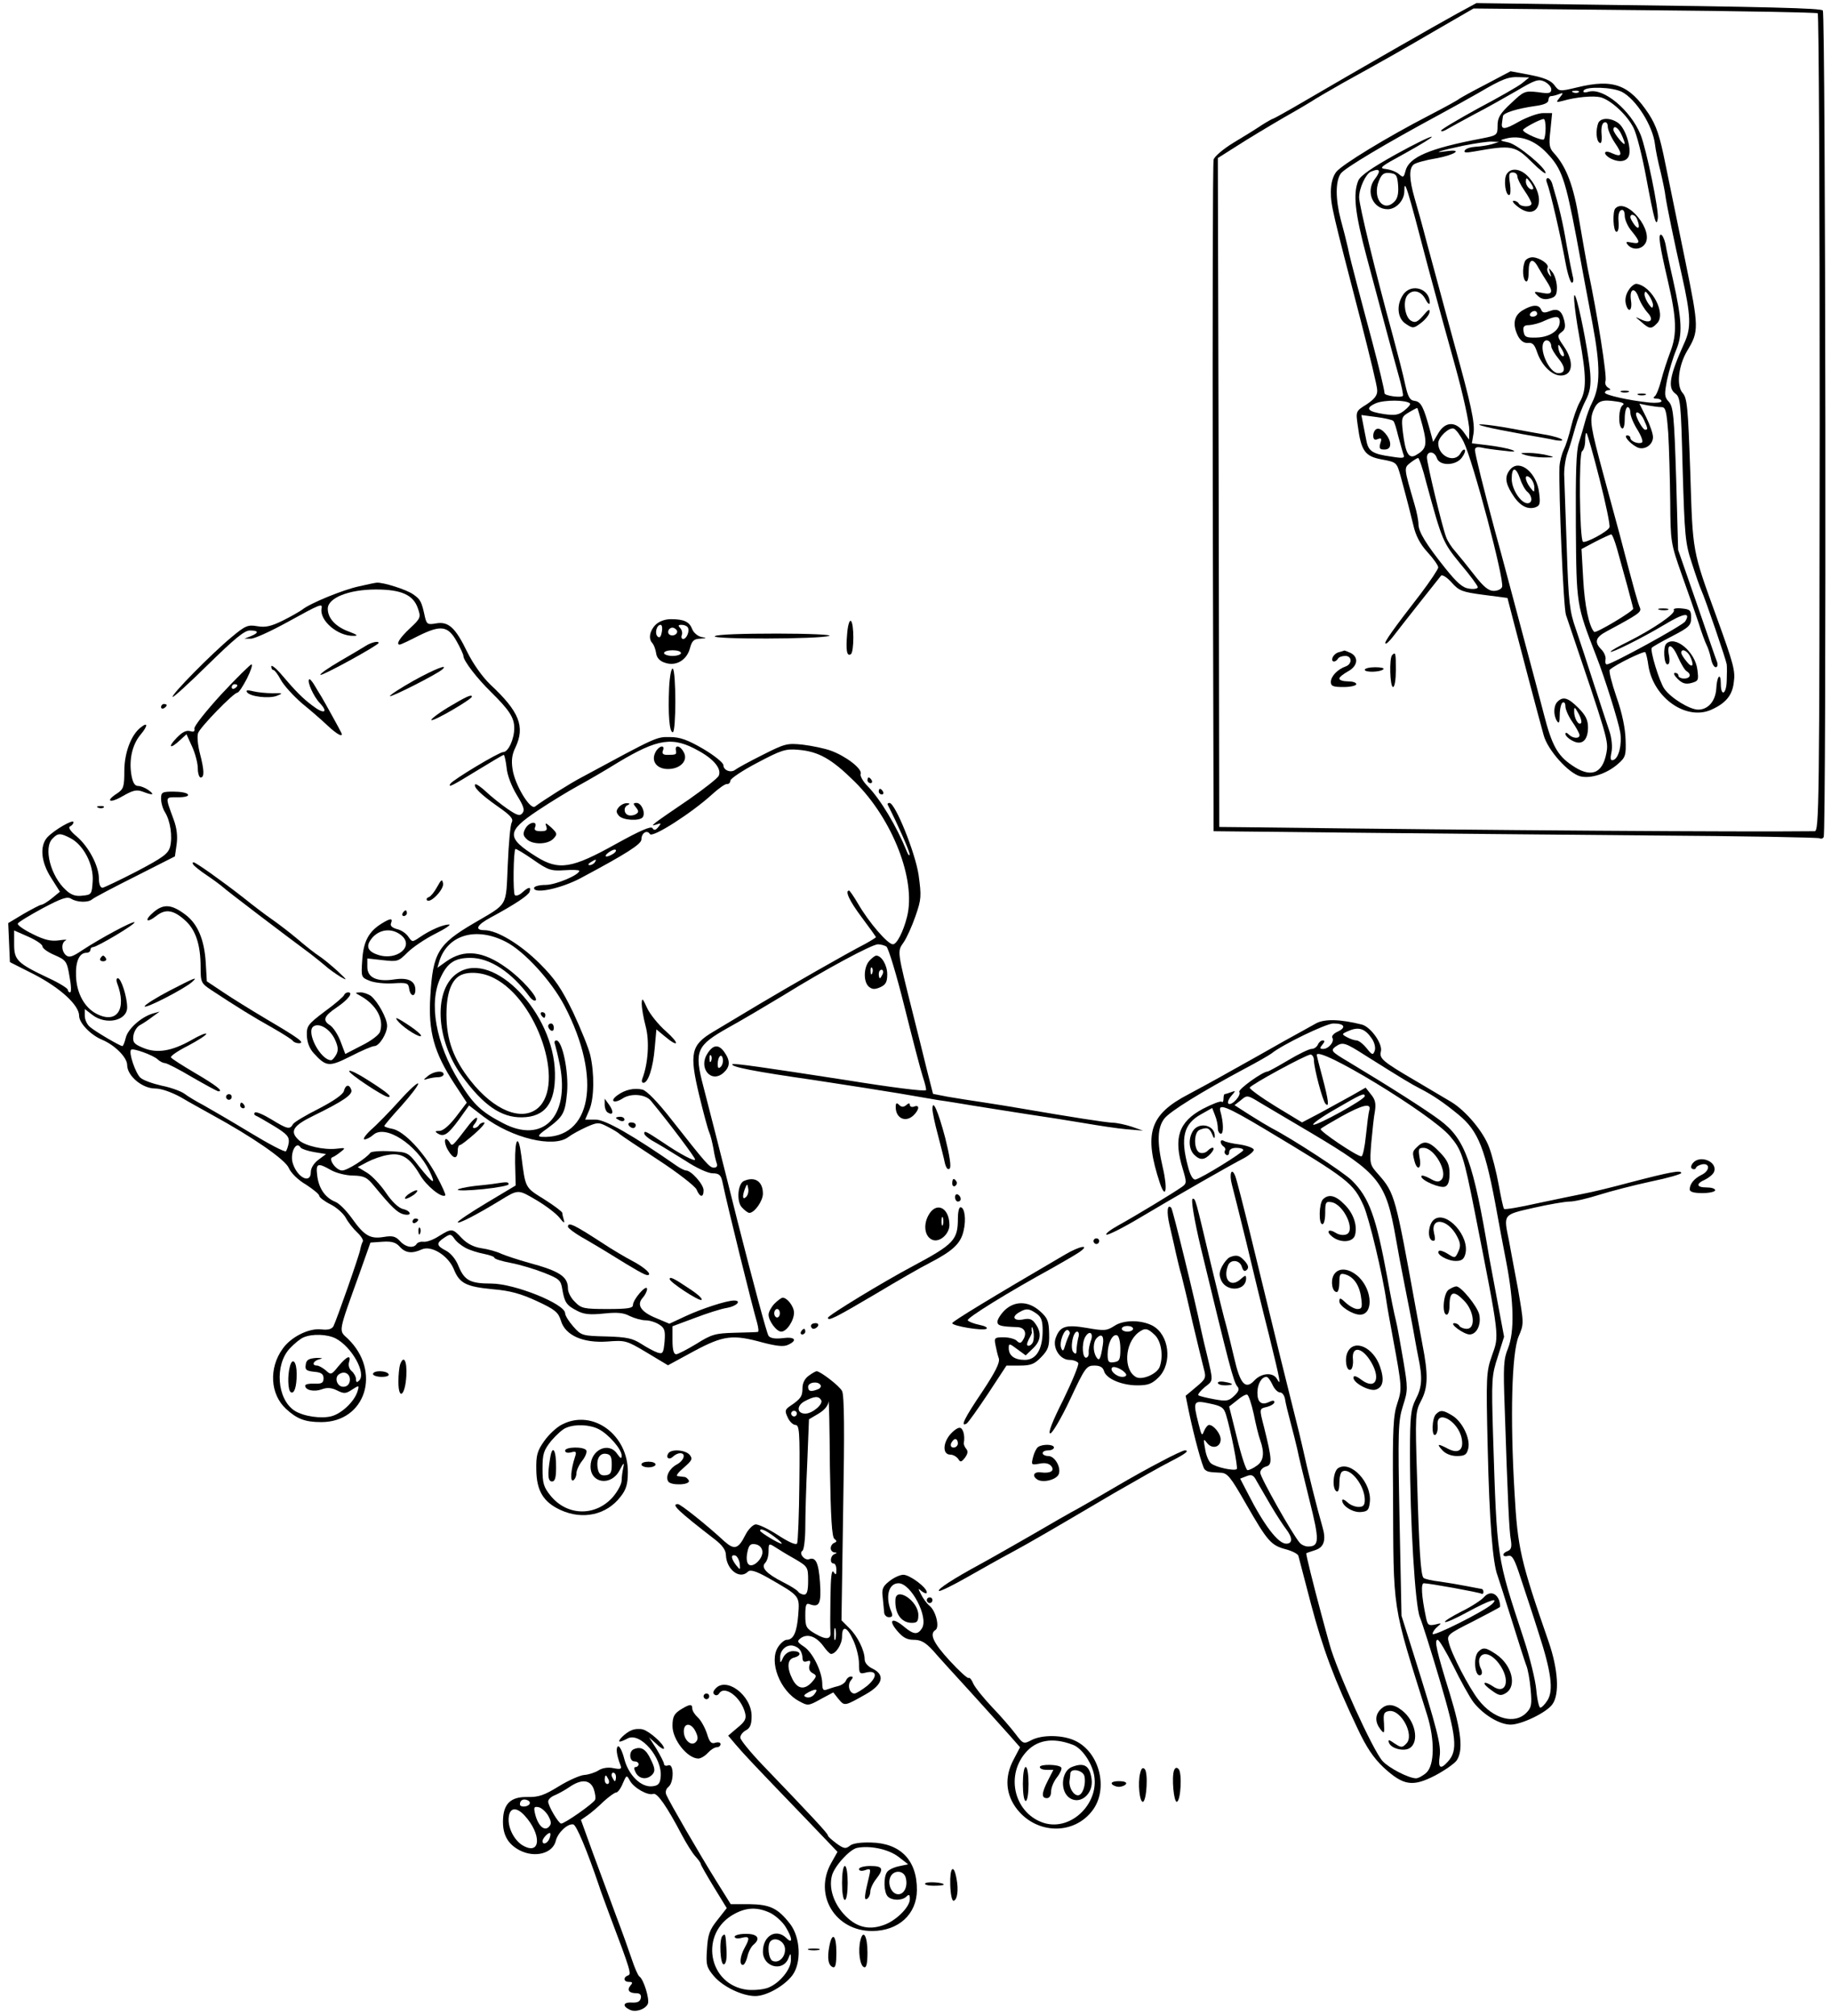<?xml version="1.0" standalone="no"?>
<!DOCTYPE svg PUBLIC "-//W3C//DTD SVG 20010904//EN"
 "http://www.w3.org/TR/2001/REC-SVG-20010904/DTD/svg10.dtd">
<svg version="1.0" xmlns="http://www.w3.org/2000/svg"
 width="648pt" height="713pt" viewBox="0 0 648 713"
 preserveAspectRatio="xMidYMid meet">
<g transform="translate(0,713) scale(0.1,-0.1)"
fill="#000000" stroke="none">
<path d="M5155 7081 c-64 -35 -339 -192 -558 -320 -48 -28 -90 -51 -92 -51 -2
0 -20 -10 -39 -22 -19 -13 -64 -41 -101 -63 -36 -22 -68 -49 -70 -60 -3 -11
-4 -550 -3 -1197 l3 -1178 475 -5 c261 -3 742 -7 1068 -10 326 -2 597 -7 602
-10 5 -3 11 -1 14 4 10 15 7 2914 -3 2924 -8 8 -183 13 -856 21 l-370 5 -70
-38z m1278 2 c4 -2 7 -654 7 -1449 -1 -1359 -2 -1444 -18 -1444 -257 -3 -1129
3 -2007 14 l-100 1 -2 1183 -3 1183 68 43 c37 24 112 69 167 101 55 31 105 61
110 65 6 4 51 30 100 58 154 85 186 103 325 184 l135 78 605 -6 c333 -3 608
-8 613 -11z"/>
<path d="M5261 6833 c-47 -24 -90 -48 -96 -52 -5 -5 -53 -31 -105 -58 -153
-79 -310 -175 -331 -201 -12 -16 -19 -40 -19 -71 0 -47 5 -68 106 -456 31
-121 58 -231 58 -245 1 -18 -9 -31 -37 -50 -39 -24 -39 -25 -32 -74 12 -91 25
-110 85 -121 53 -10 53 -10 67 -60 27 -99 32 -121 45 -173 8 -36 24 -67 50
-95 21 -23 38 -47 38 -54 0 -6 -28 -48 -62 -93 -100 -129 -130 -172 -125 -176
3 -3 14 8 26 23 32 42 163 207 171 217 5 4 21 -6 38 -25 26 -29 37 -33 113
-43 l84 -11 22 -85 c24 -93 86 -328 106 -400 14 -53 88 -135 130 -146 38 -9
94 10 132 43 28 24 30 31 28 87 -1 39 -12 94 -32 150 -17 50 -28 93 -24 97 19
18 122 68 126 62 3 -5 8 -26 11 -49 19 -114 135 -194 223 -154 51 23 74 51 79
97 6 40 -1 65 -60 228 -88 242 -85 228 -94 514 -8 230 -11 263 -27 281 -23 25
-15 97 16 149 42 70 42 80 -6 315 -25 122 -57 277 -71 346 -20 100 -32 135
-59 177 -69 104 -125 125 -253 94 -63 -15 -64 -15 -81 8 -13 17 -36 26 -86 36
l-69 13 -85 -45z m125 2 c-14 -11 -84 -51 -156 -89 -71 -39 -130 -74 -130 -78
0 -5 10 -2 23 6 12 7 56 31 97 53 41 21 108 59 148 82 64 38 76 42 97 33 14
-7 25 -19 25 -28 0 -14 -8 -16 -47 -10 -46 5 -50 4 -95 -39 -39 -36 -48 -51
-48 -79 0 -34 -1 -35 -57 -46 -185 -35 -257 -66 -269 -115 -6 -23 -8 -24 -23
-11 -9 8 -29 16 -46 18 -27 3 -20 8 68 56 54 30 97 56 94 58 -3 3 -60 -25
-127 -62 -86 -48 -125 -75 -133 -93 -19 -47 -12 -114 30 -271 23 -85 53 -198
67 -250 14 -52 34 -126 45 -165 11 -38 18 -72 16 -75 -5 -8 -65 0 -65 9 -1 15
-20 93 -44 184 -14 53 -38 141 -52 195 -14 53 -30 115 -34 137 -5 22 -16 66
-25 98 -19 73 -19 136 0 163 13 19 159 106 350 209 39 21 100 55 137 76 87 51
106 58 147 56 l33 -1 -26 -21z m354 -30 c50 -26 109 -119 117 -185 2 -19 11
-63 20 -98 8 -34 16 -73 17 -85 4 -30 33 -171 58 -280 32 -143 34 -186 9 -240
-52 -115 -60 -159 -32 -179 18 -13 20 -30 26 -268 7 -234 9 -261 32 -330 13
-41 28 -84 33 -95 17 -38 89 -250 91 -265 1 -8 1 -34 0 -57 -1 -49 -21 -59
-21 -11 0 42 -14 27 -16 -18 -3 -44 -29 -74 -64 -74 -30 0 -97 41 -120 74 -17
24 -52 137 -44 145 2 3 35 22 72 41 60 31 67 38 67 65 0 27 -4 30 -34 33 -19
2 -31 -1 -27 -6 7 -12 -72 -66 -161 -111 -35 -17 -63 -33 -63 -36 0 -7 111 48
188 94 71 43 97 47 76 13 -10 -15 -257 -150 -277 -152 -5 0 -7 8 -5 17 2 10
-5 26 -14 35 -27 27 -22 44 20 66 110 59 122 67 116 82 -8 19 -19 57 -72 260
-17 63 -43 158 -57 210 -46 170 -50 194 -36 228 14 34 30 40 81 32 23 -3 31
-8 23 -13 -15 -10 -17 -73 -3 -82 6 -4 10 10 10 34 0 23 5 41 10 41 6 0 10 -9
10 -20 0 -11 11 -38 25 -60 13 -21 21 -42 16 -45 -12 -7 -41 4 -41 16 0 5 -5
9 -11 9 -15 0 7 -27 33 -41 25 -14 58 6 58 35 0 12 -11 44 -24 70 l-24 48 30
-6 c17 -3 38 -6 48 -6 15 0 18 -14 24 -92 3 -51 6 -159 7 -241 1 -145 2 -149
41 -260 22 -61 49 -139 60 -172 10 -33 23 -67 27 -75 5 -9 12 -30 16 -48 3
-18 11 -32 17 -32 6 0 8 8 5 18 -4 9 -36 103 -72 207 l-66 190 -7 252 c-7 222
-10 254 -26 272 -16 17 -16 26 -6 78 7 32 21 79 32 105 23 55 21 104 -11 248
-12 52 -24 110 -27 128 -4 17 -11 32 -16 32 -10 0 -5 -36 25 -165 31 -133 32
-187 9 -248 -11 -29 -26 -74 -33 -102 -7 -27 -17 -53 -23 -57 -7 -5 -4 -8 7
-8 9 0 17 -4 17 -9 0 -5 -19 -7 -42 -5 -76 8 -158 27 -158 35 0 5 6 9 13 9 8
0 8 3 -2 9 -8 5 -12 15 -9 23 6 15 -28 233 -63 398 -5 25 -18 101 -30 170 -20
124 -46 191 -90 239 -16 17 -18 30 -12 80 l6 61 -32 0 c-17 0 -56 -14 -85 -30
-52 -30 -65 -30 -60 -2 1 6 2 16 3 21 1 12 51 27 114 36 31 4 47 11 47 21 0 8
4 14 9 14 5 0 18 3 28 7 16 6 17 5 3 -12 -14 -17 -13 -18 10 -12 48 14 109 19
134 13 36 -9 94 -62 117 -108 11 -21 31 -100 45 -176 29 -155 36 -178 41 -145
5 27 -41 248 -61 297 -36 87 -130 165 -182 152 -17 -5 -23 -3 -19 4 9 15 102
12 135 -5z m-153 -1 c-3 -3 -12 -4 -19 -1 -8 3 -5 6 6 6 11 1 17 -2 13 -5z
m-117 -127 c0 -19 -3 -36 -6 -40 -7 -6 -74 23 -74 33 0 6 59 38 73 39 4 1 7
-14 7 -32z m5 -89 c52 -54 65 -93 104 -298 17 -91 42 -228 57 -305 28 -150 28
-220 -1 -278 -9 -17 -20 -48 -25 -67 -5 -19 -15 -53 -22 -75 -10 -30 -12 -108
-11 -298 2 -279 2 -276 72 -457 30 -76 79 -233 85 -270 7 -42 -5 -92 -24 -98
-10 -4 -12 3 -7 27 4 18 1 50 -7 74 -8 23 -32 98 -55 167 -22 69 -51 157 -64
195 -22 62 -26 95 -32 280 -4 116 -8 231 -9 257 -2 26 4 65 11 85 8 21 20 62
28 91 8 29 24 71 36 94 16 31 20 54 17 97 -4 54 -30 195 -47 256 -17 59 -12
-14 9 -130 25 -138 25 -185 1 -227 -10 -18 -24 -58 -31 -88 -7 -30 -19 -67
-26 -81 -7 -15 -14 -42 -15 -60 -3 -93 14 -498 23 -524 150 -443 151 -445 143
-489 -14 -74 -56 -89 -123 -42 -50 34 -70 70 -98 179 -13 51 -42 160 -64 242
-22 83 -51 191 -64 240 -13 50 -34 126 -46 170 -39 145 -70 269 -70 283 0 10
7 12 23 9 12 -3 47 -8 77 -11 40 -5 48 -4 30 3 -14 5 -51 12 -83 16 l-58 7 6
36 c5 36 -9 102 -66 307 -21 77 -38 139 -99 365 -15 58 -35 130 -44 160 -19
67 -20 104 -3 118 7 6 43 16 80 22 66 12 98 34 35 25 -55 -8 -18 3 62 20 41 8
86 15 100 14 l25 -1 -25 -8 c-14 -4 -39 -8 -57 -9 -17 -1 -35 -6 -39 -13 -5
-8 4 -9 32 -4 135 24 146 22 208 -40 25 -25 46 -41 46 -36 0 19 -98 100 -131
108 -33 7 -33 8 -9 14 50 13 102 -6 145 -52z m-595 -65 c0 -5 -7 -17 -15 -27
-33 -44 -6 -106 46 -106 30 0 59 31 59 64 0 46 8 22 84 -269 30 -112 64 -236
96 -350 27 -97 50 -200 50 -228 l-1 -32 -20 28 c-28 37 -64 36 -88 -4 l-19
-32 -12 44 c-22 80 -31 98 -53 101 -18 2 -24 14 -34 58 -6 30 -26 107 -43 170
-62 226 -120 464 -120 492 0 33 24 84 42 91 20 8 28 8 28 0z m68 -49 c2 -29
-2 -47 -14 -58 -39 -39 -78 15 -54 74 10 25 18 30 39 28 23 -3 26 -8 29 -44z
m42 -771 c3 -3 -6 -14 -20 -25 -20 -16 -33 -18 -70 -13 -61 9 -71 21 -30 39
30 12 106 12 120 -1z m45 -81 c17 -67 13 -81 -26 -103 -24 -12 -35 9 -44 81
-6 53 -5 56 22 72 15 9 29 16 29 15 1 -1 10 -31 19 -65z m783 23 c14 -31 15
-35 4 -35 -8 0 -32 43 -32 55 0 15 19 1 28 -20z m-887 -4 c4 -3 11 -27 17 -52
7 -26 15 -54 18 -64 7 -16 2 -17 -42 -10 -66 9 -81 19 -88 55 -3 16 -9 44 -12
61 l-6 31 53 -7 c30 -4 57 -10 60 -14z m249 -74 c33 -67 145 -489 136 -513 -3
-8 -16 -14 -30 -14 -18 0 -36 15 -68 56 -24 31 -54 68 -67 83 -13 14 -28 37
-33 51 -14 36 -68 261 -68 282 0 24 27 23 35 -2 9 -29 68 -28 89 2 9 12 13 24
10 27 -3 3 -10 -2 -15 -12 -21 -37 -79 -11 -79 35 0 22 39 58 55 52 8 -3 24
-25 35 -47z m481 -132 c22 -87 38 -163 35 -170 -5 -15 -86 -58 -94 -51 -12 12
-15 313 -3 320 6 4 11 21 11 38 0 17 2 29 5 26 3 -3 24 -76 46 -163z m-613
-13 c56 -205 58 -210 121 -287 34 -40 61 -77 61 -82 0 -5 -14 -8 -31 -5 -23 3
-43 21 -84 72 -68 85 -95 129 -95 156 0 12 -6 44 -14 70 -38 131 -38 128 -15
147 12 9 24 17 28 17 3 0 17 -39 29 -88z m675 -234 c8 -29 24 -87 36 -130 11
-42 21 -78 21 -81 0 -9 -132 -88 -138 -82 -18 18 -34 93 -39 187 l-6 106 49
26 c27 14 52 25 56 26 4 0 13 -24 21 -52z"/>
<path d="M5656 6694 c-9 -25 -7 -62 5 -69 6 -5 9 6 7 31 -2 23 2 39 10 41 7 3
12 -4 12 -15 0 -10 11 -36 25 -57 29 -42 26 -53 -10 -37 -29 14 -34 -2 -6 -18
31 -16 59 -12 66 10 9 29 -13 97 -38 115 -28 20 -63 19 -71 -1z m82 -39 c7
-14 12 -29 12 -33 -1 -10 -40 38 -40 49 0 18 17 8 28 -16z"/>
<path d="M5717 6393 c-11 -11 -8 -83 4 -83 6 0 9 15 7 37 -2 22 2 38 10 40 7
3 12 -5 12 -20 0 -14 11 -39 25 -55 31 -38 31 -46 0 -40 -20 4 -23 3 -14 -8
15 -18 44 -18 59 1 38 45 -63 169 -103 128z m77 -39 c11 -28 6 -39 -9 -20 -8
11 -15 23 -15 28 0 14 18 9 24 -8z"/>
<path d="M5764 6104 c-10 -15 -14 -33 -10 -49 9 -35 24 -23 18 13 -6 42 14 48
27 10 6 -18 21 -42 32 -54 24 -26 10 -40 -23 -24 -23 11 -23 11 1 -9 28 -25
35 -26 55 -5 34 33 -17 132 -72 140 -7 1 -20 -9 -28 -22z m86 -53 c-1 -13 -4
-12 -15 3 -8 11 -15 27 -15 35 1 13 4 12 15 -3 8 -11 15 -27 15 -35z"/>
<path d="M5738 5743 c6 -2 18 -2 25 0 6 3 1 5 -13 5 -14 0 -19 -2 -12 -5z"/>
<path d="M5798 5733 c6 -2 18 -2 25 0 6 3 1 5 -13 5 -14 0 -19 -2 -12 -5z"/>
<path d="M5873 4973 c9 -2 23 -2 30 0 6 3 -1 5 -18 5 -16 0 -22 -2 -12 -5z"/>
<path d="M5897 4853 c-12 -11 -8 -73 4 -73 7 0 9 11 6 30 -10 47 10 45 31 -3
11 -25 25 -48 31 -51 18 -11 13 -26 -9 -26 -11 0 -20 5 -20 10 0 6 -5 10 -12
10 -7 0 -3 -9 9 -21 16 -16 28 -20 48 -15 26 7 27 10 22 48 -8 63 -79 122
-110 91z m83 -42 c17 -33 11 -48 -10 -22 -11 13 -20 27 -20 32 0 16 19 9 30
-10z"/>
<path d="M5331 6512 c-10 -20 -3 -72 10 -72 5 0 6 18 3 40 -5 33 -4 40 10 40
9 0 16 -6 16 -14 0 -7 11 -30 25 -50 14 -20 25 -41 25 -46 0 -13 -37 -13 -45
0 -3 6 -12 10 -18 10 -7 0 -1 -9 13 -20 72 -57 107 24 43 100 -28 34 -67 40
-82 12z m95 -50 c-9 -8 -26 10 -26 26 1 15 2 15 15 -2 8 -11 13 -21 11 -24z"/>
<path d="M5475 6483 c12 -31 47 -182 66 -285 7 -38 17 -68 22 -68 5 0 7 10 3
23 -3 12 -13 62 -22 112 -13 78 -26 133 -50 213 -3 12 -11 22 -16 22 -6 0 -7
-8 -3 -17z"/>
<path d="M5396 6204 c-9 -24 -7 -62 4 -69 6 -4 10 10 10 35 0 44 15 50 34 14
6 -10 18 -31 28 -46 27 -41 23 -52 -14 -44 -30 6 -32 5 -16 -10 11 -11 25 -15
42 -10 21 5 26 12 26 39 0 18 -7 42 -15 53 -15 19 -15 19 -9 -1 5 -16 4 -17
-4 -5 -6 8 -8 18 -5 23 7 12 -28 36 -53 37 -12 0 -25 -7 -28 -16z"/>
<path d="M5388 6032 c-31 -19 -36 -51 -15 -92 9 -16 21 -24 34 -23 17 2 24 -6
33 -33 17 -49 56 -86 89 -82 38 4 41 51 6 102 -24 35 -25 39 -9 51 13 9 15 19
10 41 -9 36 -23 45 -53 33 -18 -7 -25 -5 -29 6 -8 19 -31 18 -66 -3z m52 -12
c0 -5 -7 -10 -16 -10 -8 0 -12 5 -9 10 3 6 10 10 16 10 5 0 9 -4 9 -10z m80
-28 c0 -31 -36 -55 -83 -56 -36 -1 -42 2 -45 22 -3 17 2 22 20 22 13 1 37 7
53 15 42 19 55 18 55 -3z m-30 -87 c0 -7 12 -27 26 -44 25 -30 25 -51 -1 -51
-33 0 -72 90 -49 113 10 9 24 -2 24 -18z m40 -15 c6 -11 7 -20 2 -20 -6 0 -12
9 -15 20 -3 11 -3 20 -1 20 2 0 8 -9 14 -20z"/>
<path d="M5260 5620 c19 -5 76 -16 125 -25 50 -9 104 -18 120 -22 17 -3 27 -2
23 2 -4 5 -27 11 -50 16 -24 4 -81 14 -128 23 -87 16 -153 21 -90 6z"/>
<path d="M5400 5520 c14 -4 43 -8 65 -8 38 0 39 1 10 8 -16 4 -46 8 -65 8 -32
0 -33 -1 -10 -8z"/>
<path d="M5346 5471 c-21 -24 -20 -47 5 -87 25 -41 52 -57 81 -49 18 6 20 13
15 52 -8 71 -68 120 -101 84z m34 -35 c6 -19 18 -40 26 -46 18 -16 18 -40 0
-40 -24 0 -56 50 -56 86 0 44 15 44 30 0z m50 -29 c0 -20 0 -20 -15 -1 -20 27
-20 51 0 34 8 -7 15 -22 15 -33z"/>
<path d="M5512 4648 c-14 -14 -15 -47 -2 -68 7 -11 10 -6 10 22 0 20 5 40 10
43 6 3 10 -2 10 -13 0 -11 11 -36 25 -56 14 -20 25 -41 25 -46 0 -14 -24 -12
-38 2 -7 7 -12 8 -12 2 0 -6 11 -17 25 -24 33 -18 55 1 55 47 0 26 -8 43 -34
69 -36 36 -54 42 -74 22z m83 -76 c-9 -9 -25 19 -24 43 0 16 2 15 15 -8 9 -16
13 -32 9 -35z"/>
<path d="M4966 6088 c-25 -36 -21 -85 10 -104 24 -16 27 -16 52 3 15 11 29 28
31 38 2 14 -4 11 -22 -11 -21 -24 -29 -27 -44 -18 -21 13 -29 69 -12 90 18 22
47 16 63 -13 8 -16 15 -22 16 -15 1 51 -65 72 -94 30z"/>
<path d="M4873 5613 c-7 -2 -13 -13 -13 -24 0 -13 5 -17 16 -12 13 5 15 2 9
-15 -5 -18 -2 -22 14 -22 14 0 21 6 21 19 0 24 -31 60 -47 54z"/>
<path d="M4738 4823 c-9 -2 -19 -11 -22 -19 -6 -16 9 -19 19 -4 3 6 15 10 26
10 24 0 25 -28 2 -37 -29 -10 -53 -35 -53 -55 0 -15 8 -18 45 -18 25 0 45 5
45 10 0 6 -13 10 -30 10 -16 0 -30 4 -30 10 0 5 14 16 30 25 34 18 40 49 11
65 -11 5 -21 9 -23 9 -2 -1 -10 -3 -20 -6z"/>
<path d="M4927 4813 c-11 -10 -8 -113 3 -113 6 0 10 27 10 60 0 61 -1 65 -13
53z"/>
<path d="M4830 4761 c0 -10 55 -9 66 2 4 4 -9 7 -29 7 -20 0 -37 -4 -37 -9z"/>
<path d="M1270 5056 c-56 -12 -173 -60 -200 -82 -8 -6 -39 -24 -69 -39 -41
-20 -61 -25 -90 -20 -34 6 -43 2 -92 -39 -70 -58 -214 -204 -208 -211 3 -2 60
50 126 115 92 90 128 120 147 120 32 0 33 -8 4 -20 l-23 -9 22 0 c12 -1 71 26
131 59 116 64 124 67 120 48 -8 -43 58 -99 114 -97 17 0 12 4 -17 15 -47 17
-75 47 -75 81 0 38 74 68 170 68 90 0 133 -19 149 -67 11 -31 10 -35 -29 -71
-36 -34 -50 -57 -35 -57 3 0 33 14 66 31 79 39 104 36 135 -19 13 -23 24 -47
24 -52 0 -17 48 -79 97 -127 65 -64 83 -91 83 -128 0 -39 -21 -85 -39 -85 -15
0 -178 -98 -187 -112 -10 -16 7 -7 95 47 49 30 91 55 94 55 2 0 7 -20 10 -46
2 -26 18 -66 36 -96 24 -39 29 -53 20 -64 -9 -11 -18 -9 -53 15 -23 16 -57 43
-75 60 -19 18 -36 29 -39 27 -8 -9 18 -35 79 -78 46 -32 57 -44 50 -57 -5 -9
-11 -76 -14 -150 -7 -152 3 -134 -121 -207 -126 -74 -144 -104 -153 -257 -8
-125 13 -200 85 -310 l44 -67 -38 -50 c-24 -31 -46 -50 -59 -50 -15 0 -17 -2
-6 -9 22 -14 37 -3 76 50 l35 49 52 -40 c101 -76 247 -111 299 -72 13 10 43
26 65 36 39 17 43 17 74 1 18 -9 38 -21 44 -27 6 -5 67 -46 136 -91 69 -45
129 -92 135 -104 12 -29 25 -30 25 -3 0 21 -44 70 -62 70 -5 0 -19 7 -31 15
-158 110 -255 165 -289 165 l-37 0 15 35 c17 41 18 128 3 193 -6 26 -34 94
-61 152 -41 84 -64 118 -117 171 -69 69 -152 119 -197 119 -35 0 -27 18 21 44
89 48 133 78 139 91 7 20 -3 19 -26 -2 -10 -9 -21 -13 -26 -9 -7 8 -5 156 2
163 2 2 30 -15 62 -37 54 -38 64 -41 112 -38 28 2 52 1 52 -2 0 -15 -84 -50
-119 -50 -23 0 -41 -5 -41 -11 0 -22 95 -2 165 35 161 86 215 120 215 137 0
23 20 35 30 19 9 -15 150 76 221 141 23 21 46 37 52 36 6 -1 11 4 12 12 0 7
43 36 95 63 85 45 100 50 145 46 72 -6 118 -32 199 -112 135 -133 219 -349
186 -479 -13 -52 -36 -97 -50 -97 -18 0 -84 76 -123 143 -15 26 -30 47 -32 47
-16 0 2 -38 45 -95 27 -36 50 -68 50 -70 0 -1 -17 -12 -37 -23 -70 -36 -267
-149 -378 -215 -60 -36 -134 -80 -162 -97 -77 -46 -84 -75 -49 -222 15 -62 31
-122 36 -133 5 -11 11 -37 15 -58 3 -21 9 -45 12 -53 3 -8 -1 -14 -10 -14 -16
0 -26 12 -149 168 -49 63 -89 104 -104 108 -29 7 -62 0 -89 -20 -29 -21 -12
-31 19 -11 29 19 81 15 100 -9 70 -85 156 -200 156 -207 0 -9 -52 18 -115 61
-59 39 -65 42 -65 31 0 -6 17 -20 38 -31 20 -11 68 -41 107 -65 39 -26 81 -45
97 -45 22 0 29 -6 34 -27 18 -88 108 -450 123 -500 5 -18 7 -34 3 -34 -4 -1
-41 -2 -82 -3 -68 -2 -81 -5 -135 -39 -33 -20 -66 -37 -72 -37 -9 0 -13 17
-13 49 l0 50 78 29 c42 16 94 33 115 36 34 6 53 26 25 26 -27 0 -115 -29 -171
-55 l-58 -27 -45 19 c-55 22 -72 47 -50 72 9 10 16 24 16 32 -1 19 -50 -37
-50 -57 0 -11 -18 -14 -90 -14 -83 0 -93 2 -115 25 -14 13 -25 34 -25 47 0 43
-29 62 -140 92 -36 10 -78 24 -95 31 -16 8 -49 17 -71 20 -27 4 -51 16 -70 36
-33 35 -35 35 -82 6 -20 -13 -44 -21 -54 -19 -9 1 -19 -2 -23 -7 -10 -18 -40
-13 -60 10 -15 16 -26 19 -56 14 -48 -8 -69 3 -113 65 -20 28 -46 54 -59 59
-35 14 -58 46 -64 90 -6 47 0 50 49 22 18 -10 53 -19 78 -19 39 -1 49 -6 75
-38 61 -74 81 -93 103 -99 12 -3 22 -2 22 3 0 6 -11 13 -25 16 -15 4 -39 27
-59 57 -19 28 -49 60 -67 71 l-33 20 34 18 c19 10 52 22 73 25 48 9 77 -9 113
-70 23 -40 78 -84 90 -73 2 3 -12 34 -32 71 -43 81 -113 155 -154 164 -17 3
-30 8 -30 10 0 3 27 35 60 71 33 37 60 72 60 79 0 7 -30 -20 -66 -60 -36 -40
-82 -87 -102 -104 -19 -18 -29 -33 -22 -33 7 0 21 7 31 16 42 38 152 -32 199
-128 25 -52 13 -46 -36 15 -40 52 -40 52 -104 55 -35 2 -66 -1 -69 -5 -16 -21
-82 -63 -100 -63 -22 0 -51 42 -34 47 6 2 19 11 29 19 18 14 17 15 -15 11 -45
-5 -111 10 -133 30 -34 31 -22 51 52 87 106 52 140 75 133 92 -7 20 -20 18
-26 -5 -3 -12 -36 -35 -88 -62 -46 -23 -88 -48 -92 -55 -11 -20 -20 -18 -77
17 -28 17 -54 28 -58 24 -4 -4 -2 -9 3 -11 6 -2 35 -19 65 -37 46 -28 54 -38
52 -58 -2 -13 -7 -27 -10 -31 -4 -4 -61 26 -127 66 -66 40 -140 83 -165 97
-25 13 -55 31 -68 41 -13 9 -49 22 -80 28 -31 7 -65 19 -75 28 -17 15 -43 90
-33 99 6 7 78 -19 94 -34 7 -7 19 -13 25 -13 7 0 50 -22 97 -50 47 -27 89 -50
93 -50 19 0 -8 21 -83 65 -44 26 -82 50 -85 55 -3 4 24 23 60 41 36 19 65 38
65 42 0 5 -24 -5 -53 -22 -69 -39 -122 -48 -171 -27 -32 13 -37 20 -34 42 2
15 12 32 23 38 11 6 31 19 45 30 l25 18 -25 -7 c-42 -13 -88 -55 -95 -86 -4
-16 -9 -29 -12 -29 -8 0 -97 52 -115 68 -10 8 -18 26 -18 39 l0 24 26 -20 c48
-38 124 -22 124 26 0 36 -21 103 -33 103 -5 0 -6 -7 -3 -16 36 -93 0 -147 -72
-110 -43 22 -71 73 -73 134 -2 52 12 82 37 82 8 0 14 5 14 10 0 6 4 10 9 10
14 0 152 82 147 88 -6 5 -121 -57 -185 -99 -34 -23 -46 -27 -57 -18 -17 14
-18 45 -1 53 6 3 -4 3 -24 0 -28 -4 -51 1 -93 22 -31 15 -55 32 -53 37 1 5 41
29 87 54 68 36 88 43 102 34 21 -13 60 -14 74 -2 5 5 73 41 151 80 l142 72 6
42 c4 28 1 57 -10 87 -31 85 -32 80 14 80 26 0 40 4 36 10 -3 6 -26 10 -51 10
-40 0 -44 -2 -44 -25 0 -14 6 -36 14 -48 19 -31 27 -86 18 -122 -7 -25 -25
-38 -118 -87 -60 -31 -115 -57 -121 -58 -8 0 -13 13 -13 32 0 45 -36 113 -78
149 -23 19 -32 33 -24 36 6 3 12 9 12 15 0 12 -69 -28 -93 -54 -27 -31 -22
-87 14 -143 l31 -49 -28 -23 c-16 -13 -33 -23 -37 -23 -5 0 -33 -15 -63 -32
l-55 -33 3 -69 3 -69 85 -43 c93 -48 160 -109 160 -147 0 -25 40 -67 80 -84
46 -19 90 -63 90 -90 0 -38 53 -83 99 -83 22 0 58 -13 91 -31 30 -18 80 -45
110 -62 143 -78 259 -158 272 -188 7 -17 33 -43 61 -59 26 -17 47 -34 47 -40
0 -5 18 -19 40 -30 22 -11 46 -33 54 -48 8 -15 26 -38 40 -51 14 -13 23 -28
20 -32 -3 -5 -7 -17 -9 -28 -4 -23 -84 -250 -95 -272 -6 -10 -19 -14 -43 -11
-44 5 -108 -27 -137 -69 -49 -68 -44 -160 12 -212 39 -36 68 -47 125 -47 157
0 214 179 94 295 -33 31 -36 16 41 230 l39 110 43 3 c32 2 47 -2 61 -18 20
-22 43 -25 78 -9 34 15 93 -22 113 -70 20 -50 43 -62 138 -71 61 -5 100 -16
156 -42 65 -30 76 -40 85 -69 15 -52 78 -80 164 -74 64 5 68 4 140 -39 l75
-45 92 50 c105 56 137 60 245 30 47 -12 72 -15 87 -8 36 16 26 30 -18 24 -25
-3 -43 -1 -50 8 -6 7 -55 190 -110 406 -54 217 -109 431 -121 477 -33 125 -24
144 88 207 49 27 135 78 193 113 150 93 316 182 337 182 10 0 24 -4 30 -8 7
-5 36 -100 64 -213 28 -112 57 -224 65 -248 8 -24 13 -45 11 -47 -4 -5 -123
10 -284 36 -291 45 -396 60 -401 56 -8 -9 78 -26 288 -56 118 -18 253 -39 300
-47 47 -8 110 -19 140 -24 30 -4 84 -13 120 -19 36 -6 121 -19 190 -30 69 -10
163 -25 210 -33 47 -8 112 -18 145 -21 l60 -5 -40 14 c-22 7 -53 14 -68 14
-24 1 -147 20 -327 51 -30 5 -89 15 -130 21 -41 6 -98 15 -127 20 l-51 10 -21
82 c-11 45 -33 134 -49 197 -58 231 -57 224 -34 257 11 16 30 58 42 93 21 60
21 71 11 145 -12 80 -83 255 -103 255 -6 0 -8 -3 -6 -7 36 -71 78 -165 77
-175 0 -7 -5 -2 -10 11 -35 87 -93 184 -139 231 -16 16 -27 36 -24 43 6 18
-53 63 -106 82 -22 8 -66 17 -98 21 -56 6 -64 4 -143 -36 -46 -23 -90 -47 -96
-52 -16 -13 -43 -3 -43 16 0 8 -32 34 -71 57 -55 32 -82 42 -118 42 -48 1 -47
1 -310 -141 -41 -21 -139 -83 -168 -105 -17 -12 -71 77 -79 132 -5 31 -2 53
10 77 35 74 14 127 -89 223 -28 27 -60 72 -81 114 -42 87 -67 110 -111 102
-29 -5 -33 -3 -39 22 -12 56 -16 63 -42 81 -24 17 -107 43 -129 41 -4 0 -33
-6 -63 -13z m1203 -582 c53 -29 81 -63 71 -87 -3 -9 -51 -46 -105 -84 -55 -37
-108 -74 -117 -81 -16 -13 -15 -13 2 -8 16 6 17 4 6 -9 -10 -12 -15 -13 -21
-4 -5 8 -44 -9 -129 -56 -156 -87 -202 -95 -282 -45 -107 67 -106 89 5 163 45
30 109 69 142 87 33 18 97 55 142 83 142 85 194 93 286 41z m-2223 -309 c46
-24 82 -94 78 -152 -3 -46 -4 -48 -37 -51 -24 -3 -40 3 -58 20 -54 49 -80 150
-47 182 19 20 28 20 64 1z m1920 -55 c-24 -15 -37 -11 -16 5 11 8 22 12 25 9
3 -3 -1 -9 -9 -14z m-65 -30 c-3 -5 -12 -10 -18 -10 -7 0 -6 4 3 10 19 12 23
12 15 0z m-1955 -297 c0 -7 19 -21 43 -31 41 -18 44 -22 53 -76 6 -31 7 -56 2
-56 -4 0 -8 4 -8 9 0 5 -30 24 -67 41 -112 53 -123 64 -123 120 l0 49 50 -22
c27 -12 50 -27 50 -34z m1640 16 c65 -33 162 -139 208 -227 134 -257 96 -473
-82 -463 -15 1 -10 8 20 29 58 43 64 54 71 129 6 73 -17 183 -38 183 -7 0 -8
-7 -4 -17 3 -10 11 -43 17 -73 34 -182 -62 -277 -203 -202 -77 40 -104 66
-154 147 -83 134 -109 279 -65 369 24 51 50 68 105 68 69 0 146 -51 209 -137
8 -11 18 -17 22 -13 9 10 -50 77 -104 115 -83 60 -150 67 -213 22 l-31 -22 7
24 c30 93 130 122 235 68z m-726 -728 c4 -5 25 -12 48 -16 l42 -7 -27 -20
c-16 -12 -27 -29 -27 -44 0 -42 -46 -21 -63 29 -13 36 11 85 27 58z m584 -355
c15 -8 44 -17 65 -21 20 -4 37 -10 37 -14 0 -4 26 -12 58 -18 32 -6 85 -22
118 -35 53 -21 59 -26 64 -58 8 -47 15 -57 52 -76 24 -13 46 -15 95 -10 47 5
70 3 92 -9 17 -8 42 -15 56 -15 14 0 36 -7 48 -15 19 -12 22 -21 19 -60 -4
-41 -6 -45 -25 -39 -12 4 -38 18 -58 31 -30 19 -50 24 -123 26 -85 2 -89 3
-117 35 -16 18 -29 39 -29 47 0 33 -179 105 -261 105 -75 0 -95 11 -116 61 -9
24 -27 46 -44 55 -35 18 -36 27 -7 46 21 14 24 14 36 -3 7 -11 25 -25 40 -33z
m-460 -320 c57 -30 109 -123 83 -149 -8 -8 -11 -7 -11 5 0 8 -7 21 -15 28 -9
7 -13 21 -10 31 9 29 -7 23 -37 -13 -25 -31 -27 -32 -45 -15 -11 9 -25 17 -31
17 -21 0 -13 18 11 23 12 3 6 4 -13 4 -28 -2 -36 -7 -38 -24 -3 -18 2 -22 30
-25 25 -2 33 -8 33 -23 0 -16 -6 -20 -32 -19 -18 1 -33 -2 -33 -7 0 -16 31
-23 59 -13 18 7 34 6 54 -4 24 -12 31 -12 53 3 25 16 26 16 19 -7 -11 -35 -55
-77 -91 -87 -36 -10 -99 -1 -131 19 -63 40 -72 163 -17 221 16 17 38 35 49 39
31 13 83 11 113 -4z m50 -150 c-2 -13 -10 -21 -23 -21 -23 0 -33 34 -14 45 20
13 40 -1 37 -24z"/>
<path d="M2320 4470 c-17 -32 4 -60 44 -60 44 0 72 30 56 59 -12 24 -32 28
-28 7 3 -15 1 -16 -32 -16 -13 0 -18 5 -14 15 9 22 -14 18 -26 -5z"/>
<path d="M2190 4275 c-10 -12 -10 -18 0 -30 14 -17 75 -20 85 -5 10 16 -5 50
-22 50 -13 0 -13 -3 -2 -16 10 -13 10 -17 -1 -24 -7 -4 -19 -6 -27 -3 -16 6
-17 30 0 36 7 4 6 6 -4 6 -9 1 -22 -6 -29 -14z"/>
<path d="M1859 4199 c-9 -17 -8 -25 5 -37 20 -20 73 -20 94 1 15 16 15 19 -7
40 -19 17 -23 18 -18 5 5 -14 1 -18 -19 -18 -19 0 -25 4 -20 15 9 23 -22 18
-35 -6z"/>
<path d="M1622 3690 c-89 -55 -82 -236 13 -366 76 -104 139 -147 212 -146 82
1 119 50 117 156 -3 212 -217 435 -342 356z m127 -20 c152 -77 252 -374 155
-459 -57 -49 -156 -9 -239 97 -60 76 -85 144 -85 233 0 73 16 120 47 138 28
16 81 13 122 -9z"/>
<path d="M1915 3540 c3 -5 8 -10 11 -10 2 0 4 5 4 10 0 6 -5 10 -11 10 -5 0
-7 -4 -4 -10z"/>
<path d="M1940 3501 c0 -6 5 -13 10 -16 6 -3 10 1 10 9 0 9 -4 16 -10 16 -5 0
-10 -4 -10 -9z"/>
<path d="M1026 2297 c-9 -33 -7 -85 3 -91 12 -8 21 18 21 64 0 44 -15 61 -24
27z"/>
<path d="M2320 4920 c-21 -21 -26 -50 -11 -65 5 -6 11 -21 13 -35 2 -16 12
-28 31 -34 39 -14 78 9 89 52 7 26 14 32 36 33 24 2 25 2 4 6 -13 3 -27 15
-32 27 -10 27 -29 36 -76 36 -21 0 -42 -8 -54 -20z m22 -26 c-3 -17 -8 -22
-15 -15 -11 11 -3 41 11 41 5 0 7 -12 4 -26z m92 17 c8 -12 -4 -41 -16 -41 -6
0 -8 6 -5 14 3 7 0 19 -6 25 -8 8 -7 11 5 11 9 0 19 -4 22 -9z m-39 -10 c7
-12 -12 -24 -25 -16 -11 7 -4 25 10 25 5 0 11 -4 15 -9z m15 -81 c0 -5 -13
-10 -30 -10 -16 0 -30 5 -30 10 0 6 14 10 30 10 17 0 30 -4 30 -10z"/>
<path d="M2998 4887 c-5 -57 -1 -80 13 -71 12 7 12 111 0 118 -5 3 -11 -18
-13 -47z"/>
<path d="M2530 4880 c-18 -12 373 -11 405 1 11 4 -72 8 -185 8 -122 0 -211 -3
-220 -9z"/>
<path d="M1295 4846 c-11 -7 -53 -32 -93 -55 -41 -24 -71 -45 -68 -48 5 -5
206 105 206 113 0 8 -26 2 -45 -10z"/>
<path d="M783 4674 c-54 -59 -97 -113 -95 -121 2 -10 -2 -13 -15 -9 -13 4 -28
-3 -48 -24 -33 -34 -23 -41 12 -8 l23 21 20 -44 c11 -24 20 -59 20 -76 0 -18
5 -33 10 -33 14 0 13 26 -3 87 -7 28 -10 59 -6 70 8 22 126 143 139 143 5 0
20 23 34 50 14 28 21 50 16 50 -4 0 -53 -48 -107 -106z m57 32 c0 -3 -4 -8
-10 -11 -5 -3 -10 -1 -10 4 0 6 5 11 10 11 6 0 10 -2 10 -4z"/>
<path d="M960 4773 c0 -7 3 -13 8 -13 4 0 16 -16 26 -35 11 -20 45 -57 75 -83
31 -25 72 -61 91 -79 33 -31 56 -43 48 -25 -5 11 -57 105 -70 127 -7 11 -19
31 -26 43 -8 13 -16 22 -18 19 -8 -8 16 -61 38 -84 32 -34 14 -40 -26 -9 -35
26 -59 50 -115 116 -17 19 -31 29 -31 23z"/>
<path d="M1463 4722 c-46 -26 -83 -50 -83 -54 0 -7 166 77 185 94 25 22 -28 1
-102 -40z"/>
<path d="M2368 4698 c-4 -95 1 -158 13 -158 12 0 12 217 0 225 -5 3 -11 -27
-13 -67z"/>
<path d="M874 4682 c10 -16 78 -24 106 -13 23 9 21 10 -15 9 -22 0 -53 3 -69
7 -20 5 -27 4 -22 -3z"/>
<path d="M1586 4628 c-38 -23 -64 -44 -59 -45 10 -4 143 74 143 83 0 9 -19 1
-84 -38z"/>
<path d="M570 4629 c0 -5 5 -7 10 -4 6 3 10 8 10 11 0 2 -4 4 -10 4 -5 0 -10
-5 -10 -11z"/>
<path d="M498 4557 c-34 -26 -58 -90 -58 -154 0 -56 -3 -64 -25 -79 -44 -28
-27 -37 19 -10 37 21 49 24 71 16 36 -14 44 -12 21 5 -11 8 -28 15 -37 15 -12
0 -19 11 -24 39 -9 54 3 107 32 142 27 32 27 47 1 26z"/>
<path d="M3070 4370 c0 -5 5 -10 11 -10 5 0 7 5 4 10 -3 6 -8 10 -11 10 -2 0
-4 -4 -4 -10z"/>
<path d="M3110 4330 c0 -5 5 -10 11 -10 5 0 7 5 4 10 -3 6 -8 10 -11 10 -2 0
-4 -4 -4 -10z"/>
<path d="M348 4273 c7 -3 16 -2 19 1 4 3 -2 6 -13 5 -11 0 -14 -3 -6 -6z"/>
<path d="M684 4072 c3 -5 24 -22 48 -38 24 -16 49 -35 56 -41 11 -11 223 -172
311 -237 14 -11 37 -29 51 -41 14 -13 39 -30 55 -40 26 -15 24 -12 -10 20 -22
20 -51 44 -65 53 -14 9 -50 37 -80 63 -30 25 -71 56 -90 69 -19 13 -64 47
-100 76 -73 57 -167 124 -175 124 -4 0 -4 -4 -1 -8z"/>
<path d="M1547 3993 c-9 -17 -22 -33 -29 -36 -7 -2 -10 -7 -7 -11 12 -13 61
39 57 59 -3 17 -6 15 -21 -12z"/>
<path d="M545 3905 c-36 -30 -28 -43 9 -14 33 26 62 20 104 -19 35 -33 52 -85
52 -163 0 -54 2 -57 38 -81 88 -58 151 -97 214 -132 37 -21 70 -42 74 -47 3
-5 13 -9 22 -9 23 1 1 17 -118 87 -52 31 -120 73 -151 94 l-57 38 -4 68 c-5
79 -28 135 -72 168 -48 36 -76 39 -111 10z"/>
<path d="M1425 3900 c-3 -5 -1 -10 4 -10 6 0 11 5 11 10 0 6 -2 10 -4 10 -3 0
-8 -4 -11 -10z"/>
<path d="M1350 3863 c-45 -28 -64 -63 -68 -129 -4 -60 -4 -61 26 -73 17 -7 55
-11 84 -9 49 3 53 1 56 -19 4 -28 22 -31 22 -4 0 31 -25 44 -73 37 -63 -10
-97 6 -97 44 l0 30 54 -6 c53 -6 56 -5 88 27 18 18 62 48 98 66 36 18 58 33
49 33 -21 0 -65 -19 -102 -44 -28 -19 -28 -19 -42 1 -8 12 -26 24 -41 27 -17
5 -24 12 -20 21 7 18 -2 18 -34 -2z m70 -41 c48 -39 -16 -92 -83 -69 -39 13
-44 33 -17 63 28 29 69 31 100 6z"/>
<path d="M355 3740 c-3 -5 1 -10 10 -10 9 0 13 5 10 10 -3 6 -8 10 -10 10 -2
0 -7 -4 -10 -10z"/>
<path d="M3077 3732 c-21 -23 -22 -75 -2 -92 12 -10 21 -10 40 -2 20 9 25 19
25 46 0 32 -20 66 -39 66 -4 0 -15 -8 -24 -18z m10 -44 c-3 -8 -6 -5 -6 6 -1
11 2 17 5 13 3 -3 4 -12 1 -19z m37 -3 c-4 -8 -8 -15 -10 -15 -2 0 -4 7 -4 15
0 8 4 15 10 15 5 0 7 -7 4 -15z"/>
<path d="M600 3626 c-46 -24 -86 -49 -88 -55 -4 -13 142 62 168 86 22 20 11
16 -80 -31z"/>
<path d="M1218 3611 c-1 -5 -32 -32 -68 -58 -61 -46 -65 -52 -64 -86 1 -25 10
-47 25 -63 44 -48 54 -48 130 -10 39 20 76 36 84 36 17 0 45 44 45 72 0 26
-33 86 -58 106 -9 6 -25 12 -36 12 -21 -1 -21 -1 -1 -12 56 -31 85 -82 70
-127 -3 -11 -32 -33 -65 -49 l-58 -30 -17 45 c-9 24 -26 49 -36 56 -29 18 -23
33 23 64 40 27 60 53 40 53 -6 0 -12 -4 -14 -9z m-33 -157 c12 -26 13 -39 5
-54 -6 -11 -14 -20 -18 -20 -38 0 -91 102 -62 120 21 13 58 -10 75 -46z"/>
<path d="M2271 3580 c0 -14 6 -50 14 -80 14 -52 9 -132 -12 -186 -3 -8 -1 -14
4 -14 17 0 34 53 40 122 l6 67 29 -24 c51 -43 55 -27 4 18 -26 23 -56 60 -66
82 -16 35 -18 37 -19 15z"/>
<path d="M1412 3514 c21 -23 78 -58 78 -47 0 4 -17 19 -38 33 -49 33 -61 37
-40 14z"/>
<path d="M4657 3510 c-18 -10 -68 -38 -112 -62 -44 -25 -127 -72 -185 -104
-58 -33 -127 -70 -153 -84 -139 -72 -160 -139 -102 -315 21 -62 28 -20 10 56
-21 90 -19 141 6 173 21 26 129 93 284 176 44 23 87 48 95 54 38 31 193 106
219 106 39 0 47 -14 15 -29 -14 -6 -22 -16 -19 -21 9 -14 -13 -40 -32 -40 -13
0 -13 3 -3 15 9 11 9 15 1 15 -6 0 -14 -7 -17 -15 -4 -8 -13 -15 -22 -15 -9 0
-46 -18 -83 -40 -37 -22 -70 -40 -73 -40 -17 0 -105 -63 -100 -72 8 -12 -26
-49 -38 -42 -5 3 -1 15 9 27 17 20 17 20 0 14 -10 -4 -21 -7 -23 -7 -2 0 -4
-7 -4 -17 0 -9 -3 -13 -6 -10 -4 4 -34 -8 -67 -25 -86 -46 -105 -103 -71 -213
14 -47 14 -51 -3 -63 -28 -20 -165 -103 -225 -136 -29 -16 -48 -31 -42 -33 6
-2 60 25 120 61 131 78 315 183 367 210 20 11 36 25 34 30 -2 6 -24 14 -50 18
-25 3 -51 9 -56 13 -6 3 -11 2 -11 -4 0 -5 5 -13 10 -16 6 -4 8 -10 5 -15 -3
-5 -1 -11 5 -15 5 -3 10 1 10 9 0 10 9 16 25 16 14 0 25 -3 25 -8 0 -8 -147
-99 -169 -104 -9 -2 -19 15 -27 47 -27 101 -15 150 47 184 l39 22 10 -26 c6
-14 10 -35 10 -46 0 -10 5 -19 11 -19 10 0 9 41 -2 79 -9 30 22 18 156 -62
299 -179 314 -191 351 -272 19 -43 67 -241 81 -340 2 -16 13 -75 23 -130 32
-172 32 -178 15 -229 -14 -41 -17 -92 -15 -309 2 -440 -6 -388 121 -794 27
-87 26 -176 -3 -203 -12 -11 -29 -20 -37 -20 -27 1 -95 36 -118 61 -34 37
-163 321 -188 414 -8 28 -21 77 -30 110 -27 100 -54 209 -52 211 1 1 15 6 31
11 32 10 40 36 26 83 -17 58 -53 201 -70 280 -4 19 -19 80 -33 135 -24 95 -46
183 -151 615 -25 102 -49 196 -54 209 -13 35 -23 10 -12 -30 5 -19 28 -110 51
-204 22 -93 58 -241 80 -327 41 -167 44 -183 28 -155 -14 24 -54 21 -79 -5
-32 -35 -51 -14 -72 78 -10 43 -23 95 -28 114 -6 19 -31 121 -56 225 -54 228
-53 225 -63 225 -7 0 5 -73 28 -170 101 -418 116 -477 130 -494 8 -9 5 -18
-12 -34 -19 -18 -28 -19 -71 -11 -27 5 -52 11 -55 14 -3 3 8 16 23 29 31 24
30 18 7 116 -5 19 -14 58 -20 85 -23 111 -101 429 -106 433 -14 15 -17 -14 -6
-61 6 -28 17 -72 22 -97 6 -25 14 -61 20 -80 5 -19 23 -93 39 -165 17 -71 35
-146 40 -165 9 -33 8 -37 -27 -66 l-37 -31 11 -54 c19 -91 48 -197 56 -206 10
-9 14 -10 56 -12 25 -1 35 -13 91 -111 76 -132 88 -146 141 -160 22 -6 42 -16
44 -23 2 -7 22 -84 45 -172 42 -158 81 -263 165 -440 31 -66 56 -103 92 -137
70 -64 102 -69 182 -28 34 18 68 42 76 53 24 35 17 102 -24 236 -47 151 -56
191 -43 191 5 0 30 -42 55 -92 25 -51 57 -109 71 -128 34 -44 92 -80 132 -80
39 0 128 43 148 72 26 36 20 124 -13 220 -100 288 -110 332 -121 528 -16 267
-10 492 14 552 20 46 19 47 -2 170 -13 67 -27 145 -32 171 -19 93 -22 90 88
115 53 12 111 22 127 22 17 0 64 11 105 24 41 13 123 34 183 47 59 12 107 26
107 30 0 11 -38 4 -180 -33 -63 -17 -137 -35 -165 -40 -27 -5 -101 -21 -164
-34 -62 -14 -115 -23 -118 -20 -3 3 -11 41 -19 85 -8 44 -23 104 -34 133 -20
55 -83 130 -135 161 -17 10 -73 43 -125 74 -118 69 -129 79 -123 104 7 26 -35
86 -67 95 -76 19 -132 21 -163 4z m199 -55 c9 -14 13 -32 9 -42 -6 -16 -9 -15
-29 10 -12 15 -28 27 -35 27 -7 0 -22 5 -33 11 -21 11 -21 12 8 24 34 14 56 6
80 -30z m-21 -60 c132 -83 159 -99 190 -115 47 -24 86 -51 136 -92 72 -59 96
-121 138 -353 6 -33 20 -109 32 -170 27 -141 29 -245 6 -304 -16 -38 -17 -66
-12 -205 11 -332 16 -442 22 -473 4 -25 1 -34 -11 -39 -22 -8 -20 -23 2 -17
14 3 22 -11 44 -79 15 -46 44 -132 63 -193 45 -138 54 -205 31 -240 -9 -14
-20 -25 -25 -25 -4 0 -11 28 -14 63 -3 34 -23 116 -45 182 -96 292 -94 278
-108 718 -6 199 -5 212 17 279 l22 70 -22 117 c-12 64 -26 139 -31 166 -56
336 -85 416 -173 482 -49 37 -178 119 -326 208 -59 35 -62 39 -46 52 27 19 33
17 110 -32z m-185 -14 c0 -29 31 -145 41 -155 14 -15 11 11 -11 94 -11 41 -20
76 -20 78 -3 39 403 -207 471 -286 42 -49 49 -70 88 -267 90 -457 87 -436 61
-510 -20 -57 -21 -72 -15 -325 6 -264 18 -410 35 -453 4 -12 27 -83 50 -157
23 -74 46 -146 51 -159 6 -13 13 -52 16 -86 5 -55 3 -65 -16 -84 -41 -41 -116
-21 -168 46 -34 43 -97 164 -106 205 -7 25 -2 29 86 73 50 26 94 49 95 51 2 1
1 11 -2 22 -10 29 -35 35 -54 13 -10 -11 -45 -34 -80 -51 -35 -18 -61 -34 -58
-37 3 -3 39 13 81 36 78 42 112 53 85 27 -29 -26 -210 -117 -210 -105 0 6 8
18 18 26 15 12 14 13 -9 7 -24 -5 -27 -2 -33 28 -15 72 -18 118 -7 118 19 0
196 -32 204 -37 4 -2 7 1 7 6 0 6 -3 11 -7 11 -5 1 -28 5 -53 10 -25 5 -67 12
-95 16 -27 3 -53 9 -57 13 -10 9 -16 102 -23 356 -7 221 -6 232 14 270 25 47
26 93 5 200 -8 44 -19 103 -24 130 -71 391 -74 405 -130 469 -33 37 -33 37
-27 114 4 42 9 93 13 112 4 27 1 41 -14 59 l-19 24 -49 -28 c-27 -15 -78 -43
-113 -62 l-63 -33 -94 57 c-52 32 -93 62 -91 66 3 10 198 116 215 117 6 0 12
-9 12 -19z m-5 -261 c237 -141 260 -170 295 -370 6 -36 20 -110 31 -165 11
-55 24 -122 29 -150 5 -27 13 -74 19 -103 16 -76 14 -108 -9 -152 -17 -34 -20
-59 -20 -190 0 -237 18 -540 35 -580 8 -19 40 -120 71 -225 59 -200 64 -247
28 -286 -26 -29 -35 -23 -29 19 6 38 -9 97 -94 367 l-41 130 -7 342 c-6 314
-5 346 12 400 18 56 18 62 1 163 -10 58 -21 121 -26 140 -5 19 -19 87 -30 150
-40 216 -64 284 -126 345 -28 28 -210 147 -284 185 -13 7 -48 28 -78 47 l-53
34 23 18 c21 18 23 18 67 -9 26 -15 109 -65 186 -110z m185 133 c0 -12 -169
-105 -182 -101 -6 2 29 27 78 55 91 53 104 59 104 46z m16 -50 c-3 -10 -8 -51
-12 -90 -4 -40 -11 -73 -16 -73 -16 0 -151 91 -144 97 3 4 36 23 73 44 76 42
107 49 99 22z m-343 -970 c7 -16 19 -28 27 -28 8 0 16 -11 18 -25 2 -14 11
-50 19 -80 8 -30 19 -73 24 -95 4 -22 24 -103 43 -180 36 -144 36 -165 -5
-165 -10 0 -23 6 -29 13 -25 28 -140 232 -140 248 0 9 9 19 21 22 22 6 21 24
-7 137 -18 70 -18 67 11 74 14 4 25 11 25 17 0 6 -6 6 -17 1 -28 -14 -43 -3
-43 32 0 31 15 56 32 56 5 0 14 -12 21 -27z m-66 -104 c7 -35 17 -77 23 -93
16 -45 12 -74 -12 -90 -12 -9 -27 -16 -33 -16 -5 0 -22 51 -37 113 l-28 112
28 22 c15 13 31 22 36 20 5 -2 15 -32 23 -68z m-98 -3 c17 -56 43 -187 38
-192 -8 -8 -74 6 -91 20 -8 6 -18 29 -21 51 -7 37 -6 38 7 21 18 -23 48 -15
48 13 0 20 -25 51 -41 51 -5 0 -13 -10 -18 -22 -7 -19 -9 -15 -19 25 -21 82
-19 85 38 73 43 -9 51 -14 59 -40z m158 -320 c20 -34 45 -72 55 -85 23 -30 23
-51 0 -51 -29 0 -79 66 -136 178 l-27 52 23 9 c18 7 25 3 35 -17 8 -14 30 -52
50 -86z"/>
<path d="M5016 3074 c-18 -17 -18 -20 -10 -51 10 -37 26 -26 18 12 -5 31 -4
35 14 35 39 0 88 -88 63 -113 -9 -9 -19 -8 -41 5 -17 9 -30 13 -30 7 0 -14 66
-43 84 -36 11 4 16 19 16 46 0 31 -7 47 -34 75 -37 39 -56 44 -80 20z"/>
<path d="M5076 2817 c-21 -15 -26 -68 -7 -75 10 -3 12 3 6 27 -13 58 49 50 81
-11 13 -24 14 -36 5 -55 -11 -24 -12 -24 -37 -8 -14 9 -29 14 -32 10 -11 -11
30 -35 60 -35 21 0 29 6 34 25 16 63 -67 154 -110 122z"/>
<path d="M5128 2569 c-20 -11 -26 -89 -8 -89 6 0 10 15 10 34 0 48 15 53 50
17 37 -36 44 -101 11 -101 -11 0 -23 5 -26 10 -3 6 -12 10 -18 10 -20 -1 34
-40 54 -40 25 0 42 35 34 71 -7 29 -64 99 -81 99 -5 0 -17 -5 -26 -11z"/>
<path d="M5082 2128 c-15 -15 -16 -82 -2 -73 6 4 9 18 8 33 -7 60 73 17 85
-46 8 -40 -11 -55 -47 -37 -38 20 -43 19 -21 -5 11 -12 31 -20 51 -20 28 0 35
5 40 26 9 35 -21 96 -56 117 -33 20 -42 21 -58 5z"/>
<path d="M5232 1288 c-20 -20 -12 -95 9 -82 5 3 5 13 -1 24 -5 10 -7 26 -4 34
10 26 41 18 68 -17 44 -58 27 -116 -23 -80 -12 8 -25 13 -27 10 -3 -3 8 -14
25 -26 26 -19 33 -20 51 -9 39 25 21 98 -34 136 -37 25 -47 27 -64 10z"/>
<path d="M2504 3404 c-34 -51 13 -108 57 -68 23 21 24 42 3 72 -20 29 -40 28
-60 -4z m13 -26 c-3 -8 -6 -5 -6 6 -1 11 2 17 5 13 3 -3 4 -12 1 -19z m34 -21
c-8 -8 -11 -5 -11 9 0 27 14 41 18 19 2 -9 -1 -22 -7 -28z"/>
<path d="M1236 3342 c-7 -6 122 -92 138 -92 15 0 -2 15 -71 59 -34 22 -64 37
-67 33z"/>
<path d="M1514 3324 c-17 -14 -17 -15 -1 -10 10 3 27 6 38 6 10 0 19 5 19 10
0 15 -34 12 -56 -6z"/>
<path d="M800 3250 c0 -5 5 -10 10 -10 6 0 10 5 10 10 0 6 -4 10 -10 10 -5 0
-10 -4 -10 -10z"/>
<path d="M2140 3223 c0 -12 5 -25 11 -28 19 -12 22 3 5 27 l-16 22 0 -21z"/>
<path d="M850 3220 c0 -5 5 -10 11 -10 5 0 7 5 4 10 -3 6 -8 10 -11 10 -2 0
-4 -4 -4 -10z"/>
<path d="M3170 3214 c0 -40 36 -56 64 -28 20 20 21 38 1 30 -8 -3 -15 0 -15 6
0 7 -4 7 -13 -1 -10 -8 -17 -7 -25 1 -9 9 -12 7 -12 -8z"/>
<path d="M3300 3207 c0 -10 8 -50 19 -90 10 -39 22 -85 25 -101 5 -19 11 -25
17 -19 6 6 0 45 -16 109 -25 94 -45 140 -45 101z"/>
<path d="M1661 3153 c-63 -82 -60 -79 -70 -63 -18 27 -23 1 -5 -29 19 -32 34
-32 34 0 0 10 3 19 8 19 4 0 27 18 52 40 25 22 40 40 33 40 -6 0 -15 -4 -18
-10 -3 -5 -11 -10 -17 -10 -6 0 -6 6 2 15 7 9 10 18 8 21 -3 3 -15 -8 -27 -23z"/>
<path d="M2180 3176 c0 -2 7 -6 15 -10 8 -3 15 -1 15 4 0 6 -7 10 -15 10 -8 0
-15 -2 -15 -4z"/>
<path d="M2225 3150 c3 -5 10 -10 16 -10 5 0 9 5 9 10 0 6 -7 10 -16 10 -8 0
-12 -4 -9 -10z"/>
<path d="M4222 3130 c-17 -27 -15 -65 4 -84 21 -21 37 -20 59 4 19 21 8 29
-12 9 -7 -7 -19 -9 -27 -6 -22 9 -22 73 0 81 26 10 34 7 44 -16 5 -14 9 -17 9
-7 2 39 -55 53 -77 19z"/>
<path d="M1823 3018 l2 -81 -102 -61 c-57 -34 -103 -65 -103 -69 0 -8 66 26
145 74 70 43 67 43 132 5 34 -20 71 -48 83 -63 14 -18 19 -21 16 -10 -3 10 -6
22 -6 27 0 4 -29 26 -64 48 -69 43 -66 38 -81 154 -10 79 -23 64 -22 -24z"/>
<path d="M5991 3016 c-7 -9 -8 -17 -2 -20 5 -3 11 -2 13 3 1 5 12 11 23 13 28
4 26 -24 -4 -38 -26 -13 -41 -32 -41 -51 0 -9 16 -13 45 -13 25 0 45 5 45 10
0 6 -13 10 -30 10 -37 0 -39 13 -5 28 14 7 28 19 31 27 14 36 -50 62 -75 31z"/>
<path d="M2633 2953 c-22 -9 -27 -72 -8 -93 10 -11 22 -20 27 -20 18 0 48 42
48 68 0 43 -28 62 -67 45z m8 -56 c-13 -13 -15 1 -4 30 7 17 8 17 11 -1 2 -10
-1 -23 -7 -29z"/>
<path d="M3370 2944 c0 -8 5 -12 10 -9 6 4 8 11 5 16 -9 14 -15 11 -15 -7z"/>
<path d="M1755 2944 c-11 -2 -46 -6 -77 -9 -32 -4 -58 -10 -58 -13 0 -4 41 -3
90 2 50 5 90 13 90 17 0 9 -6 9 -45 3z"/>
<path d="M1444 2905 c-10 -8 -14 -15 -8 -15 5 0 19 7 30 15 10 8 14 15 8 15
-5 0 -19 -7 -30 -15z"/>
<path d="M3380 2896 c0 -9 5 -16 10 -16 6 0 10 4 10 9 0 6 -4 13 -10 16 -5 3
-10 -1 -10 -9z"/>
<path d="M4682 2888 c-14 -14 -16 -88 -2 -88 6 0 10 18 10 41 0 36 2 40 21 37
44 -6 88 -101 54 -114 -10 -4 -26 -2 -37 5 -27 17 -37 5 -12 -14 29 -22 71
-19 79 5 10 33 -4 78 -37 110 -31 32 -56 38 -76 18z"/>
<path d="M3285 2830 c-19 -36 -11 -77 17 -86 25 -8 58 22 58 53 0 63 -48 85
-75 33z m52 -32 c-3 -7 -5 -2 -5 12 0 14 2 19 5 13 2 -7 2 -19 0 -25z"/>
<path d="M3390 2821 c0 -76 -13 -91 -157 -168 -106 -56 -303 -176 -303 -184 0
-13 26 0 170 85 75 45 160 94 190 109 83 43 110 69 120 113 10 41 4 84 -11 84
-5 0 -9 -18 -9 -39z"/>
<path d="M1460 2809 c0 -5 5 -7 10 -4 6 3 10 8 10 11 0 2 -4 4 -10 4 -5 0 -10
-5 -10 -11z"/>
<path d="M2010 2791 c0 -5 28 -26 63 -45 34 -20 71 -42 82 -49 95 -59 127 -77
136 -77 20 0 -9 27 -53 50 -23 12 -71 40 -107 64 -100 65 -121 75 -121 57z"/>
<path d="M1481 2774 c0 -11 3 -14 6 -6 3 7 2 16 -1 19 -3 4 -6 -2 -5 -13z"/>
<path d="M3870 2740 c0 -5 5 -10 10 -10 6 0 10 5 10 10 0 6 -4 10 -10 10 -5 0
-10 -4 -10 -10z"/>
<path d="M3770 2693 c-262 -153 -400 -237 -400 -243 0 -10 108 -28 121 -20 6
4 -5 10 -25 14 -19 4 -38 11 -41 16 -5 8 144 100 301 186 39 22 82 47 95 56
39 28 0 21 -51 -9z"/>
<path d="M4352 2683 c-7 -3 -19 -17 -27 -32 -11 -22 -11 -32 -2 -52 21 -40 87
-34 87 9 0 13 -3 12 -20 -3 -35 -31 -63 0 -44 49 9 23 42 20 49 -5 5 -15 10
-18 18 -10 7 7 5 16 -8 31 -18 20 -29 23 -53 13z"/>
<path d="M4720 2620 c-12 -22 -5 -60 11 -60 5 0 9 15 9 34 0 29 3 33 19 29 31
-8 52 -38 58 -82 5 -35 3 -41 -13 -41 -10 0 -28 10 -41 22 -19 18 -23 19 -23
5 0 -17 47 -47 73 -47 47 0 45 84 -3 132 -34 33 -74 37 -90 8z"/>
<path d="M2370 2606 c0 -11 101 -77 112 -74 7 3 -13 21 -44 41 -52 35 -68 43
-68 33z"/>
<path d="M2740 2518 c-11 -12 -20 -29 -20 -38 0 -22 28 -60 45 -60 19 0 45 39
45 67 0 22 -24 53 -40 53 -5 0 -18 -10 -30 -22z m20 -33 c0 -8 -4 -15 -10 -15
-5 0 -10 7 -10 15 0 8 5 15 10 15 6 0 10 -7 10 -15z"/>
<path d="M3555 2495 c-14 -14 -25 -32 -25 -40 0 -14 12 -17 70 -19 27 -1 36
-22 20 -46 -7 -12 -12 -12 -22 -2 -6 6 -27 12 -46 12 -32 0 -34 -2 -29 -27 3
-16 8 -37 12 -48 4 -15 -12 -47 -59 -118 -63 -93 -79 -126 -55 -112 6 4 40 52
76 106 l65 99 47 0 c39 0 52 5 76 30 25 26 29 38 28 82 -1 45 -5 56 -32 80
-41 37 -90 38 -126 3z m113 -11 c17 -12 22 -25 22 -60 0 -67 -23 -104 -63
-104 -37 0 -57 15 -57 42 0 17 2 17 30 -4 l30 -22 25 24 c29 27 32 56 10 87
-12 18 -22 21 -45 16 -33 -6 -41 10 -12 26 24 14 34 13 60 -5z m-12 -100 c-3
-8 -10 -14 -16 -14 -7 0 -7 7 1 23 7 12 12 23 11 25 -1 1 -1 8 -1 15 1 6 4 2
6 -11 3 -13 2 -30 -1 -38z"/>
<path d="M3945 2441 c-28 -18 -36 -19 -98 -8 -76 13 -96 6 -111 -36 -12 -34
15 -77 49 -77 13 0 27 -5 31 -11 3 -6 -21 -64 -53 -130 -39 -77 -55 -119 -46
-119 7 0 39 54 70 120 53 113 58 120 86 120 20 0 30 -6 34 -19 7 -27 62 -51
118 -51 38 0 52 5 76 29 49 50 37 150 -22 182 -40 21 -102 21 -134 0z m65 -11
c0 -5 -9 -10 -20 -10 -11 0 -20 5 -20 10 0 6 9 10 20 10 11 0 20 -4 20 -10z
m-226 -21 c-3 -6 -10 -23 -14 -37 -6 -21 -9 -23 -14 -11 -9 20 11 72 24 64 6
-4 8 -11 4 -16z m303 -1 c23 -22 31 -75 17 -113 -10 -25 -61 -47 -83 -36 -46
25 -41 120 8 158 23 17 32 16 58 -9z m-271 -10 c-3 -13 -6 -32 -6 -42 0 -15
-3 -17 -11 -9 -13 13 -2 73 13 73 6 0 8 -10 4 -22z m44 -12 c-4 -12 -8 -30 -7
-39 1 -9 -2 -17 -8 -19 -14 -4 -18 47 -5 72 15 27 32 16 20 -14z m43 -13 c-8
-52 -13 -59 -23 -43 -13 21 -12 54 2 68 17 17 26 6 21 -25z m62 -14 c0 -38 -3
-44 -22 -47 -20 -3 -23 1 -23 28 0 38 17 73 33 67 7 -2 12 -23 12 -48z m20
-89 c3 -6 -3 -10 -13 -10 -21 0 -46 23 -36 33 8 7 40 -8 49 -23z"/>
<path d="M2870 2440 c0 -5 4 -10 9 -10 6 0 13 5 16 10 3 6 -1 10 -9 10 -9 0
-16 -4 -16 -10z"/>
<path d="M2835 2420 c-3 -5 -1 -10 4 -10 6 0 11 5 11 10 0 6 -2 10 -4 10 -3 0
-8 -4 -11 -10z"/>
<path d="M4770 2349 c-13 -24 -5 -73 11 -63 5 3 9 20 7 37 -4 45 29 43 59 -2
42 -63 24 -110 -28 -72 -20 15 -29 17 -29 8 0 -19 57 -49 79 -42 26 8 31 35
15 81 -23 68 -90 99 -114 53z"/>
<path d="M1416 2304 c-3 -9 -6 -36 -6 -61 0 -68 24 -50 28 20 3 54 -9 76 -22
41z"/>
<path d="M1320 2270 c0 -5 14 -10 31 -10 17 0 28 4 24 10 -3 6 -17 10 -31 10
-13 0 -24 -4 -24 -10z"/>
<path d="M2862 2264 c-14 -10 -22 -26 -22 -44 0 -29 -6 -38 -45 -64 -17 -12
-18 -17 -7 -40 6 -14 19 -26 27 -26 14 0 16 -24 14 -204 -1 -112 -5 -209 -8
-215 -4 -7 -29 4 -69 30 -34 22 -70 39 -79 37 -10 -2 -26 -19 -35 -37 -25 -50
-39 -54 -74 -23 -58 54 -155 132 -165 132 -25 0 -1 -23 131 -125 26 -20 39
-38 39 -55 2 -52 49 -88 78 -59 8 8 27 3 70 -21 115 -66 113 -63 108 -132 -5
-62 -17 -88 -41 -88 -7 0 -21 -11 -30 -25 -34 -51 6 -156 74 -192 31 -17 33
-17 76 7 l45 24 19 -24 c21 -25 21 -25 97 18 60 34 68 68 23 90 -17 8 -28 21
-28 33 0 31 -25 82 -55 111 l-27 27 6 396 c5 272 4 401 -4 415 -9 18 -77 70
-90 70 -3 0 -16 -7 -28 -16z m42 -33 c3 -5 -1 -12 -10 -15 -25 -10 -34 -7 -34
9 0 16 35 21 44 6z m2 -53 c9 -14 -31 -48 -56 -48 -30 0 -32 28 -2 44 34 18
49 19 58 4z m47 -491 c9 -7 9 -10 0 -14 -7 -2 -13 -11 -13 -19 0 -8 6 -14 13
-15 10 0 10 -2 0 -6 -15 -6 -17 -33 -3 -33 6 0 10 -10 10 -22 0 -19 -2 -20
-10 -8 -7 10 -10 -18 -11 -90 -1 -58 -1 -112 0 -122 3 -27 -15 -29 -53 -7 -33
19 -36 25 -36 66 0 36 3 44 15 39 35 -13 42 2 37 77 -5 70 -15 91 -39 82 -16
-5 -37 21 -23 30 5 3 10 41 10 84 0 43 3 146 7 229 l6 152 34 20 c20 12 34 28
35 42 2 13 4 -89 5 -227 3 -183 7 -251 16 -258z m-133 443 c0 -5 -4 -10 -10
-10 -5 0 -10 5 -10 10 0 6 5 10 10 10 6 0 10 -4 10 -10z m-80 -435 c19 -14 30
-25 26 -25 -10 0 -76 40 -76 46 0 10 19 2 50 -21z m-42 -51 c4 -26 -34 -62
-49 -47 -7 7 -8 24 -4 43 5 25 11 31 28 28 13 -2 23 -11 25 -24z m115 -28 c46
-27 47 -29 47 -77 0 -36 -4 -49 -14 -49 -8 0 -18 5 -21 10 -4 6 -28 21 -54 34
-59 30 -79 52 -63 68 7 7 12 25 12 41 0 28 1 29 23 15 12 -8 43 -27 70 -42z
m-195 -17 c2 -23 2 -23 -13 -5 -18 24 -20 39 -2 34 6 -3 13 -15 15 -29z m339
-266 c-3 -10 -5 -2 -5 17 0 19 2 27 5 18 2 -10 2 -26 0 -35z m63 -5 c11 -24
20 -60 20 -82 0 -35 2 -38 24 -32 40 10 43 -14 6 -46 -19 -15 -40 -28 -46 -28
-18 0 -26 30 -13 46 9 11 9 14 0 14 -6 0 -14 -6 -17 -14 -3 -8 -16 -17 -29
-20 -13 -3 -30 -9 -39 -12 -12 -5 -16 0 -16 22 -1 42 -34 110 -65 130 -24 16
-25 19 -11 30 24 17 54 6 79 -27 11 -16 24 -29 28 -29 17 0 39 34 39 61 0 42
18 36 40 -13z m-192 -30 c7 -7 12 -21 12 -31 0 -13 5 -17 16 -13 12 4 14 1 9
-13 -4 -13 0 -23 11 -29 15 -8 15 -11 -2 -31 -26 -29 -51 -26 -69 9 -21 41
-19 71 5 77 28 7 25 23 -3 23 -15 0 -28 -9 -35 -22 -10 -22 -11 -22 -11 -2 -1
24 17 44 39 44 9 0 21 -5 28 -12z m53 -162 c-7 -8 -19 -12 -27 -9 -12 4 -10 8
8 18 28 14 35 11 19 -9z"/>
<path d="M4310 2239 c0 -5 11 -9 25 -9 14 0 25 2 25 4 0 2 -11 6 -25 8 -14 3
-25 1 -25 -3z"/>
<path d="M1990 2092 c-19 -9 -48 -36 -64 -59 -25 -35 -29 -51 -28 -102 1 -74
25 -114 86 -142 79 -36 163 -17 212 47 20 25 26 45 26 87 1 132 -124 224 -232
169z m129 -17 c35 -18 81 -71 81 -93 0 -13 -3 -12 -16 6 -30 44 -94 14 -94
-45 0 -61 74 -70 103 -13 14 27 17 29 13 10 -3 -14 -6 -35 -6 -47 0 -12 -14
-38 -31 -58 -61 -69 -161 -68 -220 4 -25 31 -29 44 -29 96 0 53 4 65 31 99 18
21 41 42 53 46 33 14 84 11 115 -5z m46 -125 c0 -28 -4 -36 -21 -38 -15 -2
-23 3 -27 17 -9 36 3 62 27 59 17 -2 21 -10 21 -38z"/>
<path d="M1947 1973 c-10 -60 -8 -83 7 -83 10 0 14 14 14 48 1 63 -13 86 -21
35z"/>
<path d="M2000 1999 c0 -7 9 -9 21 -6 18 5 20 2 14 -16 -15 -45 -18 -90 -6
-83 6 4 11 15 11 25 0 10 9 30 21 45 11 14 17 30 14 36 -8 14 -75 13 -75 -1z"/>
<path d="M3360 2053 c-24 -31 -23 -68 3 -68 10 0 22 -7 28 -15 8 -13 11 -12
24 4 10 14 12 23 4 32 -5 6 -9 16 -8 20 5 27 -3 54 -15 54 -8 0 -24 -12 -36
-27z m30 -28 c0 -8 -7 -15 -15 -15 -9 0 -12 6 -9 15 4 8 10 15 15 15 5 0 9 -7
9 -15z"/>
<path d="M3674 2012 c-6 -4 -14 -20 -18 -36 -7 -28 -6 -28 23 -23 19 4 33 1
41 -8 14 -17 -2 -27 -35 -23 -26 4 -34 -12 -14 -25 20 -13 68 -1 76 19 9 24
-14 64 -37 64 -11 0 -20 5 -20 10 0 6 9 10 20 10 11 0 20 5 20 10 0 12 -40 13
-56 2z"/>
<path d="M2365 1989 c-10 -16 4 -24 17 -11 7 7 18 12 25 12 22 0 14 -26 -12
-40 -26 -14 -41 -43 -30 -60 9 -15 78 -13 73 3 -3 6 -10 13 -16 13 -7 1 -18 2
-24 3 -7 1 3 14 22 30 29 25 32 31 21 45 -15 18 -66 22 -76 5z"/>
<path d="M4110 1961 c-41 -21 -111 -60 -155 -86 -44 -26 -105 -61 -135 -78
-30 -16 -107 -60 -170 -97 -63 -36 -145 -83 -182 -103 -94 -51 -151 -88 -145
-94 3 -3 48 19 99 48 51 29 122 69 158 88 70 38 132 74 363 210 78 45 168 96
200 112 53 27 68 39 50 39 -5 0 -42 -17 -83 -39z"/>
<path d="M2270 1950 c0 -5 11 -10 25 -10 14 0 25 5 25 10 0 6 -11 10 -25 10
-14 0 -25 -4 -25 -10z"/>
<path d="M4737 1938 c-19 -10 -24 -73 -7 -83 6 -4 10 8 10 29 0 19 4 38 10 41
27 17 80 -48 80 -100 0 -19 -5 -25 -22 -25 -12 0 -30 7 -40 17 -10 9 -18 12
-18 6 0 -20 39 -44 67 -41 24 2 28 8 31 36 7 67 -66 146 -111 120z"/>
<path d="M3147 1537 c-23 -18 -27 -28 -23 -57 2 -19 4 -43 5 -52 0 -10 8 -18
17 -18 12 0 14 5 9 18 -23 53 -11 102 25 102 44 0 107 -120 83 -159 -15 -24
-29 -23 -62 4 -42 36 -60 27 -26 -13 20 -24 35 -32 59 -32 25 0 41 -9 67 -37
18 -21 79 -88 134 -148 55 -61 117 -129 138 -153 l37 -42 -23 -44 c-33 -62
-28 -124 13 -176 70 -88 200 -91 266 -4 58 76 26 206 -61 247 -44 21 -117 22
-155 2 -27 -14 -29 -14 -56 22 -16 21 -53 64 -84 96 -30 32 -60 69 -66 83 -5
13 -13 22 -16 19 -3 -3 -33 24 -67 61 -58 63 -73 95 -50 109 15 10 1 67 -21
85 -10 8 -23 26 -30 40 -12 23 -12 24 3 11 10 -7 17 -9 17 -3 0 17 -60 62 -83
62 -12 0 -34 -10 -50 -23z m649 -578 c29 -10 62 -54 74 -98 27 -103 -76 -209
-175 -179 -102 32 -138 162 -67 247 39 47 97 57 168 30z"/>
<path d="M3680 880 c0 -6 11 -10 24 -10 l24 0 -19 -37 c-23 -45 -24 -63 -4
-63 9 0 15 9 15 24 0 13 9 35 21 50 11 14 18 30 15 34 -7 12 -76 13 -76 2z"/>
<path d="M3793 880 c-35 -14 -42 -78 -13 -105 38 -34 92 8 83 64 -7 47 -27 58
-70 41z m45 -33 c6 -30 -7 -67 -23 -67 -16 0 -32 27 -30 50 1 8 3 21 3 28 3
20 46 10 50 -11z"/>
<path d="M3620 820 c0 -33 4 -60 10 -60 6 0 10 27 10 60 0 33 -4 60 -10 60 -6
0 -10 -27 -10 -60z"/>
<path d="M3169 1473 c-3 -49 20 -83 58 -83 19 0 23 5 23 28 0 49 -78 101 -81
55z"/>
<path d="M3280 1470 c0 -5 5 -10 10 -10 6 0 10 5 10 10 0 6 -4 10 -10 10 -5 0
-10 -4 -10 -10z"/>
<path d="M2531 1156 c-8 -9 -8 -16 -2 -20 5 -4 12 -2 16 4 19 31 78 -13 92
-69 5 -20 0 -30 -27 -52 l-33 -28 28 -33 c29 -34 58 -65 246 -260 l113 -118
-22 -39 c-64 -113 14 -242 146 -241 92 1 156 59 157 144 1 106 -58 167 -163
169 -36 1 -66 -3 -75 -12 -14 -11 -21 -10 -47 9 -16 12 -30 24 -30 28 0 7 -62
73 -231 249 -43 45 -79 89 -79 97 0 9 9 20 20 26 15 8 20 21 20 50 0 74 -91
142 -129 96z m648 -593 l35 -27 -33 -7 c-19 -4 -37 -13 -42 -21 -13 -19 -11
-72 3 -86 15 -15 51 -15 66 0 9 9 12 7 12 -9 0 -29 -51 -79 -96 -93 -53 -18
-97 -5 -138 40 -36 40 -53 92 -42 135 8 33 62 93 89 99 46 9 110 -4 146 -31z
m26 -73 c9 -30 -4 -60 -26 -60 -24 0 -40 38 -27 63 12 23 45 22 53 -3z"/>
<path d="M2980 470 c0 -33 4 -60 10 -60 6 0 10 27 10 60 0 33 -4 60 -10 60 -6
0 -10 -27 -10 -60z"/>
<path d="M3040 519 c0 -6 9 -8 21 -4 20 7 21 5 15 -21 -17 -70 -19 -87 -7 -80
6 4 11 15 11 25 0 10 9 30 20 44 29 37 25 47 -20 47 -22 0 -40 -5 -40 -11z"/>
<path d="M2490 1130 c0 -5 5 -10 10 -10 6 0 10 5 10 10 0 6 -4 10 -10 10 -5 0
-10 -4 -10 -10z"/>
<path d="M2415 1087 c-29 -17 -35 -28 -35 -62 0 -48 52 -114 91 -115 9 0 24 9
34 20 10 11 24 20 32 20 7 0 13 5 13 11 0 6 -8 8 -18 5 -15 -5 -21 2 -30 32
-7 21 -21 47 -32 57 -11 10 -20 24 -20 32 0 16 -8 16 -35 0z m47 -82 c9 -19 9
-28 0 -37 -16 -16 -42 8 -42 38 0 32 27 31 42 -1z"/>
<path d="M4886 1084 c-20 -20 -20 -45 -1 -70 14 -18 15 -16 13 21 -3 34 0 40
18 43 43 6 91 -86 61 -115 -14 -15 -18 -15 -41 0 -21 15 -25 15 -20 2 8 -20
53 -31 73 -18 35 22 20 97 -27 133 -30 24 -55 25 -76 4z"/>
<path d="M2235 1010 c-21 -8 -53 -40 -41 -40 4 0 16 5 27 11 45 24 125 -70
117 -137 -2 -23 -9 -30 -29 -32 -40 -5 -85 39 -100 98 -7 27 -17 46 -22 43 -8
-5 -5 -31 9 -67 5 -13 1 -15 -25 -10 -19 4 -39 1 -53 -8 -13 -8 -35 -15 -50
-16 -15 -1 -56 -19 -90 -40 -52 -32 -72 -39 -112 -38 -60 1 -86 -25 -86 -88 0
-48 19 -80 60 -101 53 -27 116 -11 127 34 7 29 42 62 62 58 11 -2 49 -93 91
-217 4 -14 22 -61 38 -105 74 -195 77 -208 65 -212 -19 -7 -16 -23 3 -23 13 0
14 -3 5 -13 -13 -16 -5 -27 21 -27 13 0 18 -6 16 -17 -3 -13 -12 -17 -31 -16
-31 2 -36 -12 -9 -25 20 -11 57 1 65 21 6 17 -15 86 -30 96 -5 3 -17 31 -27
61 -10 30 -35 100 -56 155 -20 55 -57 154 -81 219 l-43 119 23 16 c13 9 39 31
57 49 19 17 39 32 45 32 5 0 16 14 23 32 13 30 14 31 25 10 14 -26 64 -54 83
-47 14 5 49 -46 101 -145 16 -30 37 -64 48 -76 10 -11 19 -23 19 -27 0 -3 21
-40 46 -81 l46 -75 -33 -42 c-28 -35 -34 -52 -37 -104 -4 -55 -1 -64 24 -94
32 -38 101 -71 147 -71 40 0 103 36 131 73 33 44 29 133 -7 181 -44 57 -72 70
-146 71 l-65 0 -53 85 c-59 95 -164 276 -175 302 -4 10 -1 21 8 28 20 17 19
84 -1 76 -8 -3 -15 -1 -15 5 0 5 -12 28 -26 52 l-27 42 27 -24 c14 -14 26 -20
26 -15 0 15 -52 61 -75 67 -11 3 -29 2 -40 -3z m-55 -165 c0 -8 -2 -15 -4 -15
-2 0 -6 7 -10 15 -3 8 -1 15 4 15 6 0 10 -7 10 -15z m-26 -10 c3 -8 1 -15 -4
-15 -6 0 -10 7 -10 15 0 8 2 15 4 15 2 0 6 -7 10 -15z m-53 -32 c5 -14 8 -32
5 -39 -5 -12 -107 -84 -120 -84 -9 0 -46 62 -46 78 0 7 10 17 23 22 12 5 36
18 52 29 42 29 73 27 86 -6z m-227 -54 c-7 -11 -34 -12 -34 -1 0 14 11 21 26
15 8 -3 11 -9 8 -14z m66 -41 c12 -22 12 -30 2 -40 -16 -16 -38 5 -48 45 -6
25 -4 28 12 25 10 -2 25 -15 34 -30z m-83 0 c60 -66 57 -140 -4 -107 -29 15
-53 57 -53 92 0 43 25 50 57 15z m87 -82 c-6 -16 -24 -23 -24 -8 0 10 22 33
27 28 2 -2 1 -11 -3 -20z m782 -262 c18 -9 43 -31 54 -49 24 -39 27 -63 4 -41
-36 37 -84 10 -84 -47 0 -54 70 -73 90 -24 8 21 9 20 9 -5 1 -32 -38 -81 -79
-98 -17 -7 -50 -10 -74 -8 -141 16 -173 202 -46 269 43 23 81 24 126 3z m52
-125 c3 -29 -20 -54 -43 -45 -15 5 -21 57 -8 70 16 16 48 1 51 -25z"/>
<path d="M2557 283 c-13 -12 -8 -105 5 -101 8 3 11 22 9 54 -3 53 -4 57 -14
47z"/>
<path d="M2600 280 c0 -6 11 -8 25 -4 28 7 30 0 10 -36 -16 -29 -19 -60 -6
-60 5 0 12 13 16 29 3 16 13 35 21 42 27 22 16 39 -26 39 -22 0 -40 -5 -40
-10z"/>
<path d="M2243 943 c-18 -7 -16 -43 2 -43 8 0 15 -4 15 -10 0 -5 -5 -10 -10
-10 -7 0 -7 -6 0 -20 13 -24 42 -26 60 -5 9 11 8 22 -7 52 -17 37 -35 47 -60
36z"/>
<path d="M4035 858 c-9 -35 -2 -103 10 -101 13 4 19 103 6 116 -7 7 -12 2 -16
-15z"/>
<path d="M4155 868 c-9 -24 -1 -113 10 -111 14 4 19 103 6 116 -7 7 -12 5 -16
-5z"/>
<path d="M3935 820 c3 -5 15 -10 25 -10 10 0 22 5 25 10 4 6 -7 10 -25 10 -18
0 -29 -4 -25 -10z"/>
<path d="M3363 463 c1 -33 6 -57 12 -56 13 3 18 38 10 79 -10 54 -24 39 -22
-23z"/>
<path d="M3274 468 c-3 -4 11 -8 30 -8 20 0 36 2 36 4 0 8 -61 12 -66 4z"/>
<path d="M3045 267 c-9 -36 -2 -90 13 -95 8 -3 12 12 12 52 0 58 -15 84 -25
43z"/>
<path d="M2935 246 c-8 -42 -4 -68 13 -74 9 -3 12 12 12 52 0 62 -15 75 -25
22z"/>
<path d="M2863 233 c9 -2 25 -2 35 0 9 3 1 5 -18 5 -19 0 -27 -2 -17 -5z"/>
</g>
</svg>
